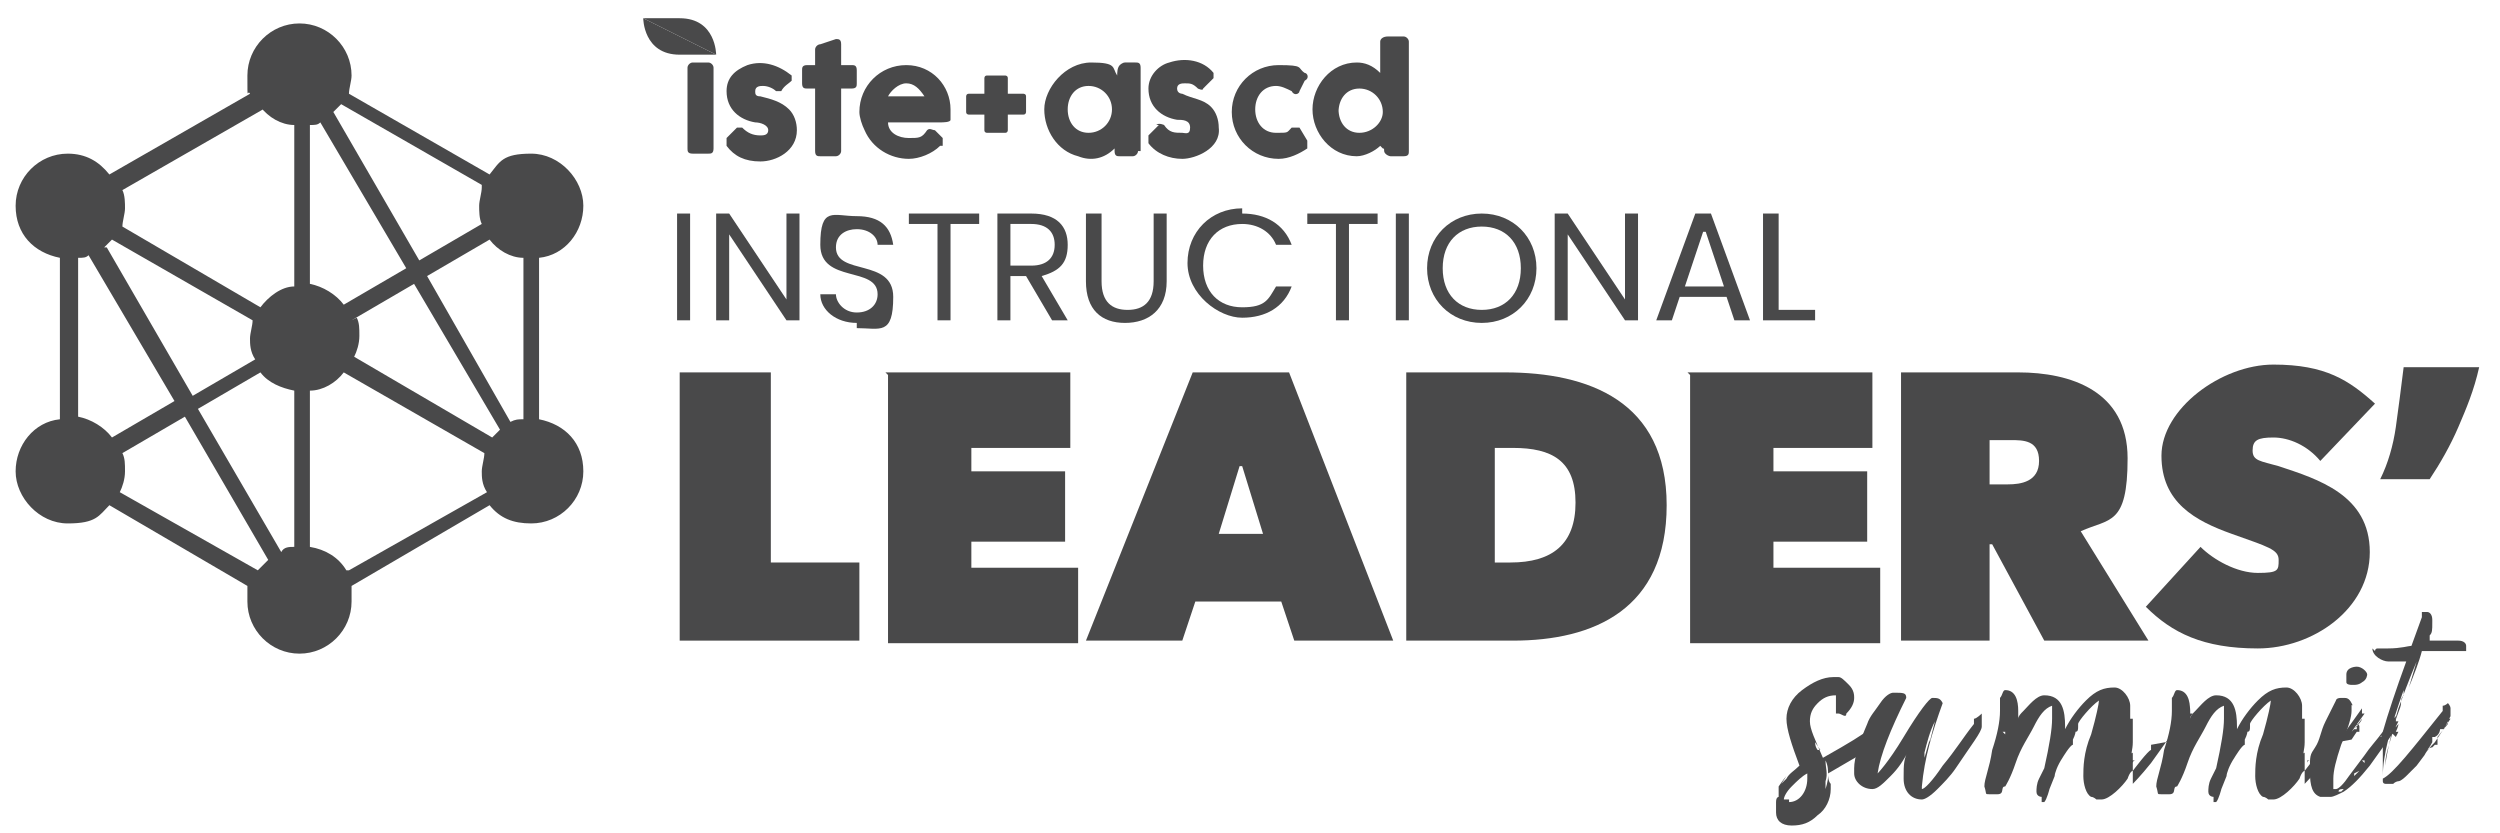 <?xml version="1.0" encoding="UTF-8"?>
<svg id="Layer_1" xmlns="http://www.w3.org/2000/svg" xmlns:svg="http://www.w3.org/2000/svg" xmlns:sodipodi="http://sodipodi.sourceforge.net/DTD/sodipodi-0.dtd" xmlns:inkscape="http://www.inkscape.org/namespaces/inkscape" version="1.1" viewBox="0 0 96 32">
  <!-- Generator: Adobe Illustrator 29.5.1, SVG Export Plug-In . SVG Version: 2.1.0 Build 141)  -->
  <defs>
    <style>
      .st0 {
        fill: #49494a;
      }
    </style>
  </defs>
  <sodipodi:namedview id="namedview38" bordercolor="#000000" borderopacity="0.25" inkscape:current-layer="Layer_1" inkscape:cx="26.800847" inkscape:cy="9.2584746" inkscape:deskcolor="#d1d1d1" inkscape:pagecheckerboard="0" inkscape:pageopacity="0.0" inkscape:showpageshadow="2" inkscape:window-height="746" inkscape:window-maximized="0" inkscape:window-width="1512" inkscape:window-x="0" inkscape:window-y="25" inkscape:zoom="5.1304348" pagecolor="#ffffff"/>
  <g>
    <g>
      <path class="st0" d="M68.3,30.2c0,0,.2-.3.3-.4,0,0-.2.3-.2.3l.2-.2s0,0,0,0h0c0,0,0,0,0,0h0c.1-.2.3-.3.5-.5h0c-.3-.8-.5-1.4-.5-1.8s.2-.8.6-1.1c.4-.3.8-.5,1.2-.5h.1c0,0,.1,0,.1,0,.1,0,.2.1.4.3s.2.4.2.5c0,.2-.1.4-.3.6h0s0,0,0,0c0,.2-.2,0-.3,0h0s0,0,0,0h0c0,0-.1,0-.1,0s0-.1,0-.3,0-.4,0-.4c0,0,0,0,0,0h0c-.3,0-.5.1-.7.3-.2.2-.3.4-.3.7s.2.7.5,1.4l.7-.4c.7-.4,1.1-.7,1.4-.9,0,0,0,0,0,0,0,.2-.4.4-.5.5,0,0,.3-.2.4-.3h0c0,0,0,0,0,.1h0c.2,0,.2,0,.2,0,0,0-.2.2-.3.3.1,0,.3-.1.3-.2,0,.2-.5.3-.5.4,0,0-.2,0-.3.2,0,0,.1,0,.2,0h0c0,0,.1-.1.3-.2,0,0-.2.2-.5.4l-1.2.7c0,.1,0,.3.1.4,0,0,0,.1,0,.2,0,.4-.2.8-.5,1-.3.3-.6.4-1,.4h0c-.4,0-.6-.2-.6-.5s0-.3,0-.4c0-.2.1-.2.1-.2h0ZM68.7,30.8c.4,0,.7-.4.7-.9s0-.2,0-.2c-.2.1-.4.3-.6.5-.2.2-.3.4-.3.5s0,0,0,0c0,0,.1,0,.2,0h0ZM69.2,27.7h0c0-.1,0,0,0,0h0ZM69.7,28.8h0s0,0,0,0h0c0,0,0,0,0,0ZM69.8,30.6h0c0-.1,0,0,0,0h0c0,0,0,0,0,0ZM69.9,28.8l-.2-.3c0,.2.1.3.1.3h0s0,0,0,0ZM69.8,30s0,0,0,0c0,0,0,0,0,0h0s0,0,0,0c0,0,0,0,0,0ZM69.9,30.4c0,0,0,.1,0,.2,0,0,0,0,0-.1h0ZM70,30.6s0,0,0,0c0,0,0,0,0,0,0,0,0,.1,0,.1h0ZM70.1,29.2c0,.3.1.5,0,.8,0,.1,0,.2,0,.3h0c0,0,.1-.3.1-.5s0-.4-.1-.6h0Z"/>
      <path class="st0" d="M73.1,29.8h0c0-.4,0-.7.2-1-.2.4-.4.7-.7,1-.3.3-.5.5-.7.5h0c-.4,0-.7-.3-.7-.6h0c0-.1,0-.2,0-.2,0-.4.2-1,.5-1.7.1-.3.3-.5.5-.8.2-.3.4-.4.5-.4.4,0,.5,0,.5.2h0c-.6,1.2-1,2.2-1.1,2.9h0c0,0,.4-.4,1-1.4.6-1,1-1.5,1.1-1.5.2,0,.3,0,.4.2,0,0,0,0,0,0s0,0,0,0h0c-.4,1.1-.7,2.1-.8,3.2h0c0,0,0,.1,0,.1.1,0,.4-.3.8-.9.5-.6.8-1.1,1.2-1.6v-.2c.1,0,.3-.2.3-.2h0c0,.2,0,.3,0,.3h0c0,0,0,.2,0,.2,0,.2-.4.7-1,1.6-.2.3-.5.6-.7.8-.3.3-.5.4-.6.4-.4,0-.7-.3-.7-.8h0ZM71.9,29.4h0s0,0,0,0c0,0,0,0,0,0,0,0,0,0,0-.2,0,0,0,.1,0,.1,0,0,0,0,0,0ZM72,29.1c0,.1,0,.2-.1.2h0c0,0,0,0,0,0,0,0,0,0,0-.2h0ZM71.9,29.6h0c0,0,0,0,0,0h0s0,0,0,0c0,0,0,0,0,0h0c0-.1,0,0,0,0ZM73.5,29.5s0,0,0,0c0,0,0,0,0,0h0ZM73.6,29.5c0,0,0,0,0,0,0,0,0,0,0,0,0,0,0-.1,0-.1ZM73.6,30h0c0-.1,0-.1,0-.1,0,0,0,0,0,.1h0c0,0,0,0,0,0ZM73.7,30.1h0c0,0,0,0,0,0h0s0,0,0,0ZM74,27.8s0,0,0,0c0,0,0,0,0,0h0s0,0,0,0ZM74.1,28.5l.2-.8c-.2.4-.3.8-.4,1.2v.2l.2-.7ZM74.7,29.8h0c0,0,0,0,0,0,0,0,0,0,0,0Z"/>
      <path class="st0" d="M82.6,28.6v.2c-.1,0-.7.8-.7.8h0s-.1,0-.2.3h0c0,0,0,0,0,0h0c-.2.3-.7.8-1,.8h-.2c0,0-.1-.1-.2-.1,0,0,0,0,0,0,0,0,0,0,0,0h0s0,0,0,0c0,0,0,0,0,0h0c-.2-.1-.3-.5-.3-.8s0-.9.3-1.6c.2-.7.3-1.2.3-1.3s0,0,0,0c-.3.2-.8.8-.8.9h0c0,.1,0,.1,0,.1,0,.1,0,.2-.1.2h0s0,.1-.1.3v.2c-.1,0-.4.5-.4.5h0s0,0,0,0c0,0,0,0,0,0,0,0,0,0,0,0-.2.3-.3.6-.3.7l-.2.5c0,0-.1.4-.2.5,0,0,0,0,0,0s0,0,0,0h0s-.1,0-.1,0h0c0,0,0-.2,0-.2h0c0,0,0,0,0,0,0,0-.2,0-.2-.2h0c0-.1,0-.3.1-.5l.2-.4c.2-.9.3-1.5.3-1.9s0-.4,0-.5c-.3.1-.5.4-.7.8-.2.4-.5.8-.7,1.4s-.4.9-.4.9c-.2,0,0,.3-.3.3h0s0,0,0,0c0,0-.2,0-.3,0s0,0,0,0c-.2,0-.1,0-.2-.3,0-.3.2-.7.3-1.4.2-.6.3-1.1.3-1.5v-.5c.1-.1.1-.3.2-.3h0c.4,0,.5.4.5.8s0,.2,0,.3c0-.1.1-.2.2-.3.2-.2.5-.6.8-.6.7,0,.8.6.8,1.2h0c0,0,0,.1,0,.1.2-.4.5-.8.8-1.1.4-.4.7-.5,1.1-.5h0c.3,0,.6.4.6.7s0,.4,0,.5c0,0,0,0,0,0,0,0,0,0,0,0h0c0,0,0,0,0,0h0s0,0,.1,0h0s0,0,0,0c0,0,0,0,0,.1,0,0,0,0,0,0h0v.2c0,0,0,.3,0,.3h0c0,.2,0,.3,0,.3h0c0,.3-.1.5,0,.4h0c0,.1,0,.2,0,.2,0,.1,0,.3,0,.4v.3c0,0,0,0,0,0,0,0,0,0,0,0,0,0,0,.2,0,.2h0c0,0,0,.1,0,.1,0,0,.3-.3.7-.8l1.5-2.1s0,.1,0,.2h0c0,0,.1,0,.1,0l-.5.7c.1-.1.4-.4.4-.5h0s-.3.4-.3.4c0,0,0,0,.1,0v-.2c.1,0,.1.1.1.1v.2c-.1,0-.1,0-.1,0l-.2.3h0ZM77,28.2s0,0,0,0c0,0,0,0,0-.1h-.1c0,0,0,0,0,0ZM77.1,28.1s0,0,0,0h0ZM78.5,29.2h0c0,0,0,0,0,0h0ZM78.8,28.9h0c0-.1,0,0,0,0h0s0,0,0,0,0,0,0,0h0ZM78.8,28.7s0,0,0,0h0s0,0,0,0h0s0,0,0,0ZM79.5,27.5h0c0,0,0,.2,0,.2h0c0,0,0,0,0,0,0,0,0,0,0,0,0,0,0,0,0-.1,0,0,0,0,0,0ZM80.6,29.3s0,0,0,0c0,0,0,0,0,.1,0,0,0,0,0,0ZM80.5,29.1c0,0,0-.1,0-.1h0ZM80.6,28.9h0s0,0,0,0h0c0,0,.1-.1.1-.3,0,0,0,.1,0,.2ZM80.7,29.3h0s0,0,0,.1,0,0,0,0h0c0,.1,0,0,0,0v-.2s0,0,0,0ZM80.7,28.4s0,0,0,0c0,0,0,.1,0,.1,0,0,0,0,0,0h0ZM81.1,27.3s0,0,0,0c0,0,0,0,0,0,0,0,0,0,0,0ZM81.2,27.1s0,0,0,0h0c0,0,0,0,0,0h0ZM82,29.2h0c0,0-.1,0-.1.1h0c0-.1,0-.1,0-.1Z"/>
      <path class="st0" d="M89.2,28.6v.2c-.1,0-.7.8-.7.8h0s-.1,0-.2.3h0c0,0,0,0,0,0h0c-.2.3-.7.8-1,.8h-.2c0,0-.1-.1-.2-.1,0,0,0,0,0,0,0,0,0,0,0,0h0s0,0,0,0c0,0,0,0,0,0h0c-.2-.1-.3-.5-.3-.8s0-.9.3-1.6c.2-.7.3-1.2.3-1.3s0,0,0,0c-.3.2-.8.8-.8.9h0c0,.1,0,.1,0,.1,0,.1,0,.2-.1.2h0s0,.1-.1.3v.2c-.1,0-.4.5-.4.5h0s0,0,0,0c0,0,0,0,0,0,0,0,0,0,0,0-.2.3-.3.6-.3.7l-.2.5c0,0-.1.4-.2.5,0,0,0,0,0,0s0,0,0,0h0s-.1,0-.1,0h0c0,0,0-.2,0-.2h0c0,0,0,0,0,0,0,0-.2,0-.2-.2h0c0-.1,0-.3.1-.5l.2-.4c.2-.9.3-1.5.3-1.9s0-.4,0-.5c-.3.1-.5.4-.7.8-.2.4-.5.8-.7,1.4s-.4.9-.4.9c-.2,0,0,.3-.3.3h0s0,0,0,0c0,0-.2,0-.3,0s0,0,0,0c-.2,0-.1,0-.2-.3,0-.3.2-.7.3-1.4.2-.6.3-1.1.3-1.5v-.5c.1-.1.1-.3.2-.3h0c.4,0,.5.4.5.8s0,.2,0,.3c0-.1.1-.2.2-.3.2-.2.5-.6.8-.6.7,0,.8.6.8,1.2h0c0,0,0,.1,0,.1.2-.4.5-.8.8-1.1.4-.4.7-.5,1.1-.5h0c.3,0,.6.4.6.7s0,.4,0,.5c0,0,0,0,0,0,0,0,0,0,0,0h0c0,0,0,0,0,0h0s0,0,.1,0h0s0,0,0,0c0,0,0,0,0,.1,0,0,0,0,0,0h0v.2c0,0,0,.3,0,.3h0c0,.2,0,.3,0,.3h0c0,.3-.1.5,0,.4h0c0,.1,0,.2,0,.2,0,.1,0,.3,0,.4v.3c0,0,0,0,0,0,0,0,0,0,0,0,0,0,0,.2,0,.2h0c0,0,0,.1,0,.1,0,0,.3-.3.7-.8l1.5-2.1s0,.1,0,.2h0c0,0,.1,0,.1,0l-.5.7c.1-.1.4-.4.4-.5h0s-.3.4-.3.4c0,0,0,0,.1,0v-.2c.1,0,.1.1.1.1v.2c-.1,0-.1,0-.1,0l-.2.3h0ZM83.7,28.2s0,0,0,0c0,0,0,0,0-.1h-.1c0,0,0,0,0,0ZM83.8,28.1s0,0,0,0h0ZM85.2,29.2h0c0,0,0,0,0,0h0ZM85.5,28.9h0c0-.1,0,0,0,0h0s0,0,0,0,0,0,0,0h0ZM85.5,28.7s0,0,0,0h0s0,0,0,0h0s0,0,0,0ZM86.2,27.5h0c0,0,0,.2,0,.2h0c0,0,0,0,0,0,0,0,0,0,0,0,0,0,0,0,0-.1,0,0,0,0,0,0ZM87.2,29.3s0,0,0,0c0,0,0,0,0,.1,0,0,0,0,0,0ZM87.2,29.1c0,0,0-.1,0-.1h0ZM87.3,28.9h0s0,0,0,0h0c0,0,.1-.1.1-.3,0,0,0,.1,0,.2ZM87.4,29.3h0s0,0,0,.1,0,0,0,0h0c0,.1,0,0,0,0v-.2s0,0,0,0ZM87.4,28.4s0,0,0,0c0,0,0,.1,0,.1,0,0,0,0,0,0h0ZM87.8,27.3s0,0,0,0c0,0,0,0,0,0,0,0,0,0,0,0ZM87.9,27.1s0,0,0,0h0c0,0,0,0,0,0h0ZM88.7,29.2h0c0,0-.1,0-.1.1h0c0-.1,0-.1,0-.1Z"/>
      <path class="st0" d="M91.8,28.1h0c0,.1.2-.2.2-.2h0s0,0,0,0h0c0,0,0,.1,0,.1l-1,1.4c-.4.5-.7.8-1,1-.2.1-.4.2-.5.2-.2,0-.2,0-.3,0,0,0,0,0-.1,0-.3-.1-.4-.4-.4-1s0-.6.2-.9.2-.6.4-1c.2-.4.3-.6.4-.8,0,0,0-.1.2-.1s.1,0,.1,0c.1,0,.2,0,.3.2s0,0,0,.1,0,.1,0,.2h0c0,.2-.1.6-.4,1.3h0c-.2.6-.3,1-.3,1.3h0c0,.3,0,.4,0,.4,0,0,0,0,.1,0,.1,0,.3-.2.5-.5l.6-.8c.2-.3.4-.5.7-.9.2-.3.4-.5.5-.6,0,0,0,0,0,.2h0c0,0,.1,0,.1,0h0c0,0-.2.4-.2.4,0,0,.1-.2.2-.3h0c0,.1-.1.3-.1.3,0,0,0,0,.1,0h0s-.1.2-.1.2h0ZM89.3,28.5s0,0,0,0h0s0,0,0,0c0,0,0,0,0,0h0s0,0,0,0h0c0-.1,0-.1,0-.1ZM89.3,28.6s0,0,0,0c0,0,0,0,0,0h0s0,0,0,0c0,0,0,0,0,0ZM89.4,29.1h0c0,0,0-.1,0-.1,0,0,0,0,0,0h0c0,0,0,0,0,0s0,0,0,0ZM89.4,29.3v.2h0c0,0,0,0,0,0,0-.1,0-.2,0-.2h0ZM89.5,27.7h0c0,0,0,0,0,0,0,0,0,0,0,0h0s0,0,0,0ZM89.5,29.1c0,0,0,.2,0,.2,0,0,0,0,0-.1,0,0,0,0,0,0h0ZM89.6,28.9s0,0,0,0c0,0,0,0,0,0,0,0,0,0,0,0,0,0,0,0,0,0ZM89.6,29s0,0,0,0c0,0,0,0,0,0,0,0,0,0,0,0h0ZM90,30.3h0c0,0,0,0,0,0-.1,0-.2,0-.2.1h.1ZM90.9,25.9c0,0,0,.2-.2.3,0,0-.1.1-.3.1s0,0-.1,0c0,0-.2,0-.2-.1,0,0,0-.2,0-.3,0-.3.4-.3.4-.3.2,0,.4.2.4.3ZM90.4,29.7s0,0,0,0h0c0,0,0,0,0,.1.1-.1.2-.2.2-.2s0,0,0,0c0,0,0,0,0,0ZM90.6,29.5s0,0,0,0c0,0,0,0,0,0,0,0,0,0,0,0,0,0,0,0,0,0ZM90.7,29.5h0c0,0,0,0,0,0,0,0,0,0,0,0ZM90.8,29.3h0c0,0,0,0,0,0,0,0,0-.1,0-.1,0,0-.1,0-.1,0h0ZM91.4,28.3c.1,0,0-.1.2-.2l-.2.2Z"/>
      <path class="st0" d="M91.2,25c0,0,0-.1.1-.1h0s.1,0,.2,0h0s.1,0,.2,0c.5,0,.8-.1.9-.1l.4-1.1v-.2c0,0,.1,0,.2,0s0,0,0,0c.1,0,.2.1.2.3,0,0,0,0,0,.1h0s0,0,0,0c0,.3,0,.4-.1.5v.2s0,0,.2,0c.3,0,.6,0,.9,0,.2,0,.3.1.3.2h0c0,0,0,.2,0,.2h0s0,0,0,0c0,0-.1,0-.1,0h0s0,0,0,0c0,0-.1,0-.2,0s-.1,0-.2,0h-.2s-.2,0-.3,0c0,0-.5,0-.7,0-.1.4-.3.9-.5,1.4h0c0,0,.3-1,.3-1,0,0-.3.7-.7,1.8-.3,1-.5,2-.5,2.2v.3-.4c0-.4.2-.8.3-1.3.1-.5.3-.8.3-1,0-.1,0-.2.1-.3h0v-.2s0,0,0,0h0c-.5,1.4-.8,2.5-.8,3.3,0,0,0,.1,0,.1s0,0,0,0c.4-.2,1.1-1.1,2.3-2.6v-.2c.1,0,.2-.1.2-.1h0c0,0,.1.1.1.2h0c0,0,0,.1,0,.1v.2c0,0,0,0-.1.2h0c0,0-.1.2-.1.2,0,0,0,.1-.1.1,0,0,0,0-.1,0,0,0,0,0,0,0h0c0,0,0,0,0,0,0,0,0,0,0,0s0,0,0,0h0s0,0,0,0,0,0,0,0,0,0,0,0c0,0,0,.2-.2.3,0,0,0,0,0,0,0,0,0,0,0,0h-.1c0,.1,0,.2,0,.2,0,0,0,0,0,0h0s0,0,0,0c0,0,0,0,0,0h0s0,0,0,0c0,0,0,0,0,0,0,0,0,0,0,0h0s0,0,0,0h0c0,0-.1.2-.2.3,0,0,.1-.1.2-.1h0s0,0,0,0c0,0,.1-.1.1-.1,0,0,0,0,.1,0h0s0,0,0-.1c0,0,0,0,0,0h0s0-.1,0-.1c0,0,0,0,0,0,0,0,0-.1,0-.1l.4-.5h0s0-.1,0-.1c0,0,0,0,0-.1,0,0,0,0,0,0,0,0,0,0,.1,0l-.6.9c-.1.1-.3.3-.4.5l-.3.4c0,0-.1.1-.2.2,0,0-.1.1-.2.2h0c0,0-.2.2-.3.2,0,0-.1,0-.2.1h0s0,0-.1,0-.2,0-.2,0c0,0,0,0,0,0h0s0,0,0,0c0,0,0,0,0,0,0,0,0,0,0,0h0s0,0,0,0c0,0-.1,0-.1-.1,0,0,0,0,0,0h0c0-.1,0-.1,0-.2,0-.1,0-.2,0-.2h0c0,0,0-.2,0-.2,0,0,0,0,0,0,0,0,0,0,0,0h0c0,0,0-.1,0-.1,0,0,0,0,0,0,0,0,0-.1,0-.1v-.2h0s0,0,0,0c0,0,0,0,0,0,0,0,0-.2,0-.2,0,0,0,0,0,0h0c0,0,0-.1,0-.2,0,0,0,0,0-.2h0c0,0,0-.3,0-.3.2-.7.5-1.6.9-2.7h-.3s-.2,0-.4,0c-.2,0-.6-.2-.6-.5h0Z"/>
    </g>
    <path class="st0" d="M34.8,3.2c-.3,0-.6.3-.7.5h1.4c-.2-.3-.4-.5-.7-.5ZM36.1,5.6c-.3.3-.8.5-1.2.5-.7,0-1.4-.4-1.7-1.1-.1-.2-.2-.5-.2-.7,0-1,.8-1.8,1.8-1.8s1.7.8,1.7,1.7,0,.3,0,.4c0,.1-.3.1-.4.1h-2c0,.4.4.6.8.6s.5,0,.7-.3c.1-.1.2,0,.3,0l.3.3c0,.1,0,.2,0,.3h0ZM31.3,1.9c0-.1.1-.2.2-.2l.6-.2c.1,0,.2,0,.2.2v.8h.4c.1,0,.2,0,.2.2v.5c0,.1,0,.2-.2.2h-.4v2.4c0,.1-.1.2-.2.2h-.6c-.1,0-.2,0-.2-.2v-2.4h-.3c-.1,0-.2,0-.2-.2v-.5c0-.1,0-.2.2-.2h.3v-.5h0ZM28.5,4.9c.2.2.4.3.7.3.1,0,.3,0,.3-.2s-.3-.3-.5-.3c-.6-.1-1.1-.5-1.1-1.2,0-.5.3-.8.8-1,.6-.2,1.2,0,1.7.4,0,0,0,.2,0,.2-.1.1-.3.2-.4.4,0,0-.2,0-.2,0-.1-.1-.3-.2-.5-.2-.1,0-.3,0-.3.2,0,.1,0,.2.2.2.4.1.8.2,1.1.5.2.2.3.5.3.8,0,.8-.8,1.2-1.4,1.2s-1-.2-1.3-.6c0,0,0-.2,0-.3l.4-.4c0,0,.2,0,.3,0h0ZM27.2,2.4h-.6c-.1,0-.2.1-.2.2v3.1c0,.1,0,.2.2.2h.6c.1,0,.2,0,.2-.2v-3.1c0-.1-.1-.2-.2-.2Z"/>
    <path class="st0" d="M51.4,4.2c0,.5.3.9.8.9s.9-.4.9-.8c0-.5-.4-.9-.9-.9s-.8.4-.8.9h0ZM53,5.6c-.2.2-.6.4-.9.4-1,0-1.7-.9-1.7-1.8s.7-1.8,1.7-1.8c.3,0,.6.1.9.4v-1.2c0-.1.1-.2.3-.2h.6c.1,0,.2.1.2.2v4.2c0,.1,0,.2-.2.2h-.5c0,0-.1,0-.2-.1s0-.2-.1-.2h0ZM49.6,4.9c.1,0,.2,0,.3,0l.3.5c0,.1,0,.2,0,.3-.3.2-.7.4-1.1.4-1,0-1.8-.8-1.8-1.8s.8-1.8,1.8-1.8.7.1,1,.3c.1,0,.2.2,0,.3l-.2.4c0,.1-.2.2-.3,0-.2-.1-.4-.2-.6-.2-.5,0-.8.4-.8.9s.3.9.8.9.4,0,.6-.2h0ZM41,4.2c0,.5.3.9.8.9s.9-.4.9-.9c0-.5-.4-.9-.9-.9s-.8.4-.8.9ZM43.7,5.8c0,.1-.1.2-.2.2h-.5c-.1,0-.2,0-.2-.2,0,0,0,0,0-.1-.4.4-.9.5-1.4.3-.8-.2-1.3-1-1.3-1.8s.8-1.8,1.8-1.8.8.2,1,.5c0-.1,0-.3.1-.4,0,0,.1-.1.2-.1h.4c.1,0,.2,0,.2.2v3.2h0Z"/>
    <path class="st0" d="M44.5,4.8l-.4.4c0,0,0,.2,0,.3.3.4.8.6,1.3.6s1.5-.4,1.4-1.2c0-.3-.1-.6-.3-.8-.3-.3-.7-.3-1.1-.5,0,0-.2,0-.2-.2,0-.2.2-.2.3-.2.2,0,.3,0,.5.2,0,0,.2.1.2,0,.1-.1.3-.3.4-.4,0,0,0-.1,0-.2-.4-.5-1.1-.6-1.7-.4-.4.1-.8.5-.8,1,0,.7.5,1.1,1.1,1.2.2,0,.5,0,.5.3s-.2.2-.3.2c-.3,0-.5,0-.7-.3,0,0-.2-.1-.3,0h0Z"/>
    <path class="st0" d="M26.1.7h-1.4l2.8,1.4s0-1.4-1.4-1.4"/>
    <path class="st0" d="M24.7.7s0,1.4,1.4,1.4h1.4l-2.8-1.4h0Z"/>
    <path class="st0" d="M37.1,3.7c0,0,0-.1.1-.1h.6v-.6c0,0,0-.1.1-.1h.7c0,0,.1,0,.1.1v.6h.6c0,0,.1,0,.1.1v.6c0,0,0,.1-.1.1h-.6v.6c0,0,0,.1-.1.1h-.7c0,0-.1,0-.1-.1v-.6h-.6c0,0-.1,0-.1-.1v-.6h0Z"/>
    <g>
      <path class="st0" d="M26,8.2h.5v4.1h-.5v-4.1Z"/>
      <path class="st0" d="M30.7,8.2v4.1h-.5l-2.2-3.3v3.3h-.5v-4.1h.5l2.2,3.3v-3.3h.5Z"/>
      <path class="st0" d="M32.9,12.4c-.8,0-1.4-.5-1.4-1.1h.6c0,.3.3.7.8.7s.8-.3.8-.7c0-1.1-2.2-.4-2.2-1.9s.5-1.1,1.4-1.1,1.3.4,1.4,1.1h-.6c0-.3-.3-.6-.8-.6-.4,0-.8.2-.8.7,0,1.1,2.2.4,2.2,1.9s-.5,1.2-1.4,1.2h0Z"/>
      <path class="st0" d="M34.8,8.2h2.8v.4h-1.1v3.7h-.5v-3.7h-1.1v-.4h0Z"/>
      <path class="st0" d="M39.6,8.2c1,0,1.4.5,1.4,1.2s-.3,1-1,1.2l1,1.7h-.6l-1-1.7h-.6v1.7h-.5v-4.1h1.3,0ZM39.6,8.6h-.8v1.6h.8c.6,0,.9-.3.9-.8s-.3-.8-.9-.8Z"/>
      <path class="st0" d="M41.8,8.2h.5v2.6c0,.8.4,1.1,1,1.1s1-.3,1-1.1v-2.6h.5v2.6c0,1.1-.7,1.6-1.6,1.6s-1.5-.5-1.5-1.6v-2.6h0Z"/>
      <path class="st0" d="M47.7,8.2c.9,0,1.6.4,1.9,1.2h-.6c-.2-.5-.7-.8-1.3-.8-.9,0-1.5.6-1.5,1.6s.6,1.6,1.5,1.6,1-.3,1.3-.8h.6c-.3.8-1,1.2-1.9,1.2s-2.1-.9-2.1-2.1.9-2.1,2.1-2.1h0Z"/>
      <path class="st0" d="M50.1,8.2h2.8v.4h-1.1v3.7h-.5v-3.7h-1.1v-.4h0Z"/>
      <path class="st0" d="M53.6,8.2h.5v4.1h-.5v-4.1Z"/>
      <path class="st0" d="M56.9,12.4c-1.2,0-2.1-.9-2.1-2.1s.9-2.1,2.1-2.1,2.1.9,2.1,2.1-.9,2.1-2.1,2.1ZM56.9,11.9c.9,0,1.5-.6,1.5-1.6s-.6-1.6-1.5-1.6-1.5.6-1.5,1.6.6,1.6,1.5,1.6Z"/>
      <path class="st0" d="M62.9,8.2v4.1h-.5l-2.2-3.3v3.3h-.5v-4.1h.5l2.2,3.3v-3.3h.5Z"/>
      <path class="st0" d="M66.3,11.4h-1.8l-.3.9h-.6l1.5-4.1h.6l1.5,4.1h-.6l-.3-.9h0ZM65.4,8.9l-.7,2.1h1.5l-.7-2.1Z"/>
      <path class="st0" d="M68.3,8.2v3.7h1.4v.4h-2v-4.1s.5,0,.5,0Z"/>
    </g>
    <g>
      <path class="st0" d="M26.1,14.3h3.5v7.3h3.4v3h-6.9v-10.3h0Z"/>
      <path class="st0" d="M34,14.3h7.1v2.9h-3.8v.9h3.6v2.7h-3.6v1h4.1v2.9h-7.3v-10.3h0Z"/>
      <path class="st0" d="M45.8,14.3h3.7l4,10.3h-3.8l-.5-1.5h-3.3l-.5,1.5h-3.7l4.1-10.3h0ZM47.6,17.9l-.8,2.6h1.7l-.8-2.6Z"/>
      <path class="st0" d="M54,24.6v-10.3h3.8c3.2,0,6.2,1.1,6.2,5.1s-2.8,5.2-5.9,5.2h-4.1ZM57.4,17.2v4.4h.6c1.6,0,2.5-.7,2.5-2.3s-.9-2.1-2.4-2.1c0,0-.8,0-.8,0Z"/>
      <path class="st0" d="M64.8,14.3h7.1v2.9h-3.8v.9h3.6v2.7h-3.6v1h4.1v2.9h-7.3v-10.3h0Z"/>
      <path class="st0" d="M73.1,14.3h4.4c2,0,4.2.7,4.2,3.3s-.7,2.3-1.8,2.8l2.6,4.2h-4l-2-3.7h-.1v3.7h-3.4s0-10.3,0-10.3ZM76.4,18.6h.7c.5,0,1.2-.1,1.2-.9s-.6-.8-1.1-.8h-.8s0,1.7,0,1.7Z"/>
      <path class="st0" d="M82.4,23.3l2.1-2.3c.5.5,1.4,1,2.2,1s.8-.1.8-.5-.4-.5-1.8-1c-1.4-.5-2.7-1.2-2.7-3s2.3-3.5,4.3-3.5,2.9.6,3.9,1.5l-2.1,2.2c-.5-.6-1.2-.9-1.8-.9s-.8.1-.8.5.3.4,1,.6c1.5.5,3.5,1.1,3.5,3.3s-2.2,3.7-4.3,3.7-3.3-.6-4.3-1.6h0Z"/>
      <path class="st0" d="M91.4,18.4c.3-.6.5-1.3.6-2s.2-1.5.3-2.3h2.9c-.2.9-.5,1.6-.8,2.3-.3.7-.7,1.4-1.1,2h-1.8Z"/>
    </g>
    <path class="st0" d="M20.7,16.1v-6.2c1-.1,1.7-1,1.7-2s-.9-2-2-2-1.2.3-1.6.8l-5.4-3.1c0-.2.1-.5.1-.7,0-1.1-.9-2-2-2s-2,.9-2,2,0,.5.1.7l-5.4,3.1c-.4-.5-.9-.8-1.6-.8-1.1,0-2,.9-2,2s.7,1.8,1.7,2v6.2c-1,.1-1.7,1-1.7,2s.9,2,2,2,1.2-.3,1.6-.7l5.3,3.1c0,.2,0,.4,0,.6,0,1.1.9,2,2,2s2-.9,2-2,0-.4,0-.6l5.3-3.1c.4.5.9.7,1.6.7,1.1,0,2-.9,2-2s-.7-1.8-1.7-2h0ZM3,16.1v-6.2c.2,0,.3,0,.4-.1l3.3,5.6-2.4,1.4c-.3-.4-.8-.7-1.3-.8ZM4,9.5c.1-.1.2-.2.3-.3l5.4,3.1c0,.2-.1.5-.1.7s0,.5.2.8l-2.4,1.4-3.3-5.7h0ZM11.9,11v-6.2c.2,0,.3,0,.4-.1l3.3,5.6-2.4,1.4c-.3-.4-.8-.7-1.3-.8ZM10,14.3c.3.4.8.6,1.3.7v6c-.2,0-.4,0-.5.2l-3.2-5.5s2.4-1.4,2.4-1.4ZM13.5,12.3l2.4-1.4,3.3,5.6c-.1.1-.2.2-.3.3l-5.3-3.1c.1-.2.2-.5.2-.8s0-.5-.1-.7h0ZM20.1,9.9v6.2c-.2,0-.3,0-.5.1l-3.2-5.6,2.4-1.4c.3.4.8.7,1.3.7ZM18.5,7.2c0,.2-.1.5-.1.7s0,.5.1.7l-2.4,1.4-3.3-5.7c.1-.1.2-.2.3-.3l5.4,3.1h0ZM10,4.1c.3.4.8.7,1.3.7v6.2c-.5,0-1,.4-1.3.8l-5.3-3.1c0-.2.1-.5.1-.7s0-.5-.1-.7l5.4-3.1ZM4.6,18.9c.1-.2.2-.5.2-.8s0-.5-.1-.7l2.4-1.4,3.2,5.5c-.1.1-.3.3-.4.4l-5.3-3h0ZM13.3,21.9c-.3-.5-.8-.8-1.4-.9v-6c.5,0,1-.3,1.3-.7l5.4,3.1c0,.2-.1.5-.1.7s0,.5.2.8l-5.3,3h0Z"/>
  </g>
</svg>